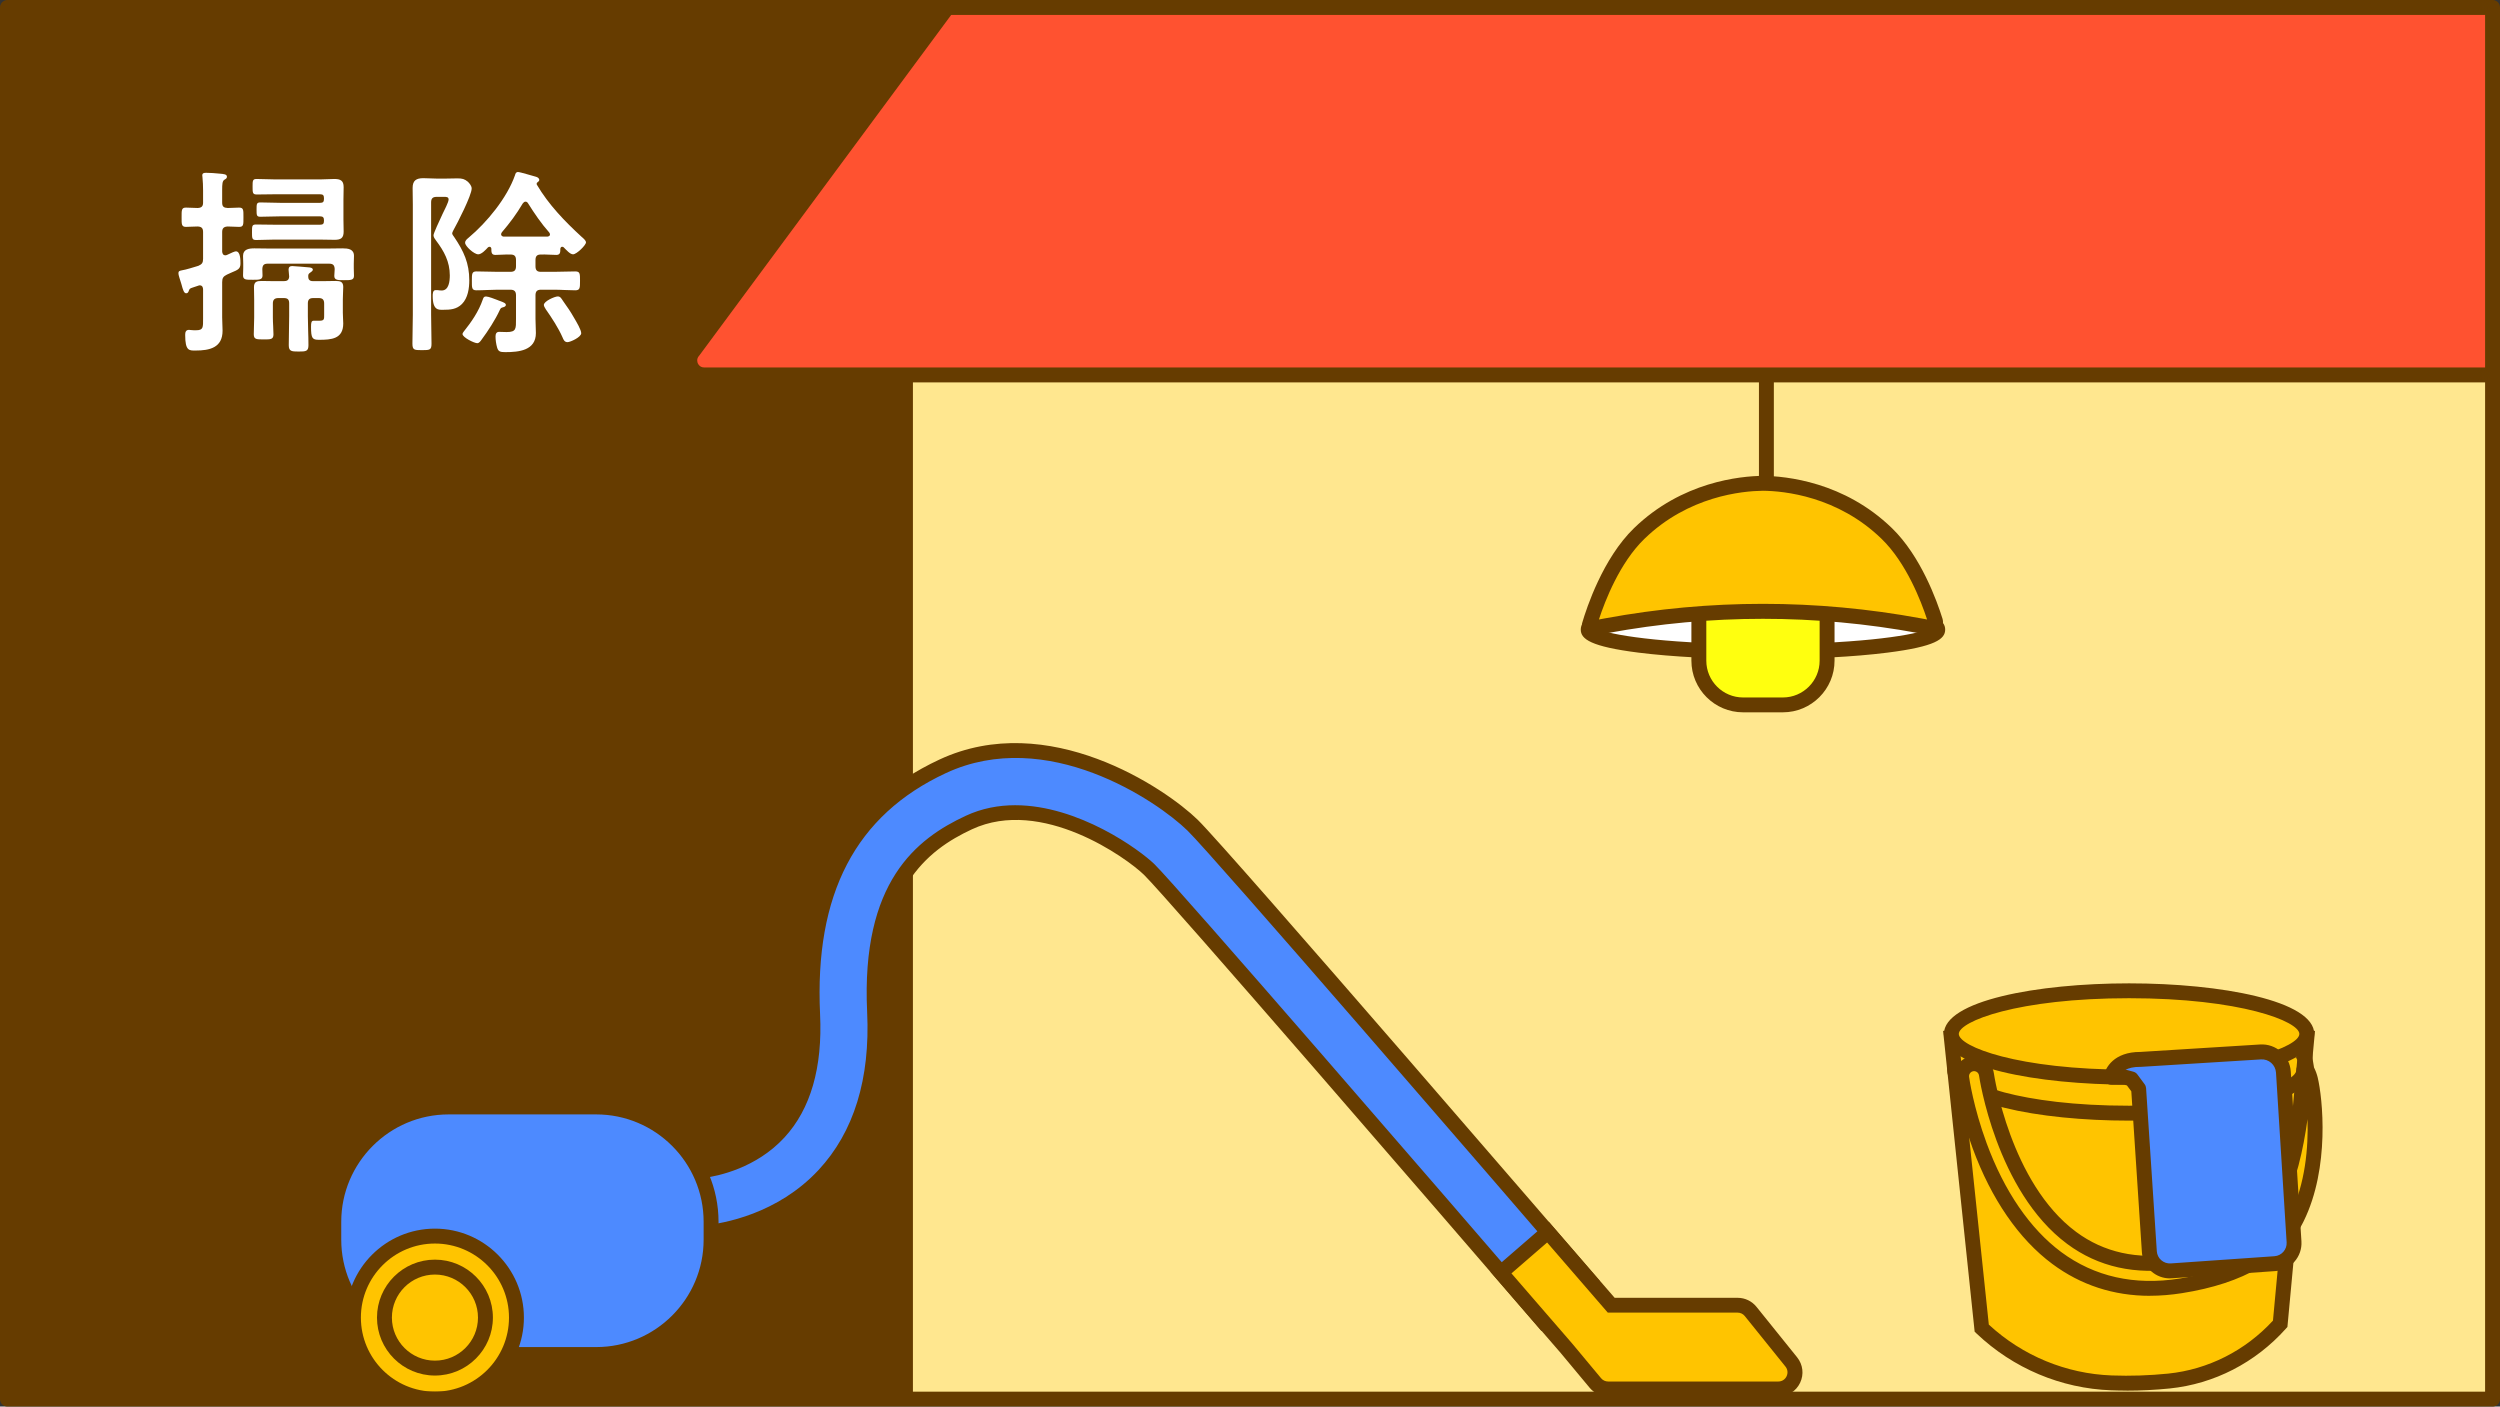 <?xml version="1.0" encoding="UTF-8"?>
<svg id="_レイヤー_2" data-name="レイヤー 2" xmlns="http://www.w3.org/2000/svg" xmlns:xlink="http://www.w3.org/1999/xlink" viewBox="0 0 503 283">
  <rect x="0" y="0" width="503" height="283" fill="#333333" stroke="none"/>
  <defs>
    <style>
      .cls-1, .cls-2, .cls-3 {
        fill: none;
      }

      .cls-4 {
        fill: #ff5230;
      }

      .cls-5 {
        fill: #fff;
      }

      .cls-6 {
        fill: #ffff0f;
      }

      .cls-7 {
        fill: #ffe78f;
      }

      .cls-8, .cls-9 {
        fill: #ffc400;
      }

      .cls-10 {
        fill: #663c00;
      }

      .cls-11, .cls-12 {
        fill: #4d8aff;
      }

      .cls-12, .cls-9 {
        fill-rule: evenodd;
      }

      .cls-2 {
        clip-path: url(#clippath);
      }

      .cls-3 {
        stroke: #663c00;
        stroke-linecap: round;
        stroke-linejoin: round;
        stroke-width: 3px;
      }
    </style>
    <clipPath id="clippath">
      <rect class="cls-1" x="1.5" y="1.5" width="500" height="280"/>
    </clipPath>
  </defs>
  <g id="design">
    <g>
      <g class="cls-2">
        <rect class="cls-10" x="1.5" y="1.5" width="500" height="280"/>
        <g>
          <rect class="cls-7" x="182.18" y="62.48" width="339.13" height="221.19"/>
          <path class="cls-10" d="m522.81,285.17H180.68V60.98h342.13v224.19Zm-339.13-3h336.13V63.98H183.68v218.19Z"/>
        </g>
        <g>
          <rect class="cls-10" x="353.9" y="62.48" width="3" height="40.7"/>
          <g>
            <ellipse class="cls-5" cx="354.71" cy="126.68" rx="35.16" ry="4.44"/>
            <path class="cls-10" d="m354.71,132.62c-9.45,0-18.35-.47-25.05-1.31-9.63-1.22-11.61-2.73-11.61-4.63s1.97-3.41,11.61-4.63c6.7-.85,15.6-1.31,25.05-1.31s18.35.47,25.05,1.31c9.63,1.22,11.61,2.73,11.61,4.63s-1.97,3.41-11.61,4.63c-6.7.85-15.6,1.31-25.05,1.31Zm-32.94-5.94c3.41,1.36,15.28,2.94,32.94,2.94s29.53-1.58,32.94-2.94c-3.41-1.36-15.28-2.94-32.94-2.94s-29.53,1.58-32.94,2.94Z"/>
          </g>
          <g>
            <rect class="cls-6" x="341.82" y="110.42" width="25.79" height="31.4" rx="8.9" ry="8.9"/>
            <path class="cls-10" d="m358.71,143.32h-8c-5.73,0-10.4-4.66-10.4-10.4v-13.61c0-5.73,4.66-10.4,10.4-10.4h8c5.73,0,10.4,4.66,10.4,10.4v13.61c0,5.73-4.66,10.4-10.4,10.4Zm-8-31.4c-4.08,0-7.4,3.32-7.4,7.4v13.61c0,4.08,3.32,7.4,7.4,7.4h8c4.08,0,7.4-3.32,7.4-7.4v-13.61c0-4.08-3.32-7.4-7.4-7.4h-8Z"/>
          </g>
          <g>
            <path class="cls-8" d="m379.62,107.34c-9.94-9.64-22.13-10.08-24.91-10.11-2.78.03-14.97.47-24.91,10.11-5.97,5.79-9.14,15.39-10,18.33-.12.41.24.79.66.72l2.75-.51c20.82-3.84,42.18-3.84,63,0l1.97.36c.78.14,1.44-.59,1.2-1.35-1.12-3.6-4.25-12.2-9.77-17.55Z"/>
            <path class="cls-10" d="m320.35,127.9c-.58,0-1.14-.24-1.54-.69-.48-.54-.65-1.27-.45-1.96.86-2.92,4.14-12.91,10.4-18.98,9.64-9.35,21.35-10.48,25.94-10.53,4.62.05,16.33,1.18,25.97,10.53h0c5.79,5.62,9.03,14.59,10.15,18.18.27.86.07,1.78-.53,2.46-.6.68-1.49.98-2.38.82l-1.97-.36c-20.72-3.82-41.73-3.82-62.46,0l-2.75.51c-.13.02-.26.03-.38.03Zm34.35-29.16c-4.19.05-14.98,1.08-23.85,9.68-4.96,4.81-7.92,12.46-9.15,16.22l1.24-.23c21.08-3.89,42.46-3.89,63.55,0l1.24.23c-1.22-3.73-4.19-11.4-9.15-16.22h0c-8.87-8.6-19.65-9.64-23.88-9.68Z"/>
          </g>
        </g>
        <circle class="cls-4" cx="225.71" cy="-34.13" r="37.69"/>
        <g>
          <path class="cls-4" d="m740.83-25.69H212.17c-.82,0-1.6.35-2.15.96l-70.5,95.33c-1.68,1.87-.36,4.84,2.15,4.84h523.85l76.8-97.77c1.16-1.29.25-3.36-1.49-3.36Z"/>
          <path class="cls-10" d="m665.53,76.94H141.68c-1.76,0-3.3-1-4.02-2.61-.71-1.58-.44-3.37.7-4.67L208.81-25.62s.06-.08.09-.11c.83-.92,2.02-1.46,3.27-1.46h528.66c1.41,0,2.63.8,3.21,2.08.56,1.27.35,2.69-.56,3.73l-76.78,97.74c-.28.36-.72.57-1.18.57ZM211.18-23.77l-70.45,95.26s-.06.08-.09.11c-.56.63-.32,1.31-.24,1.5.09.2.44.83,1.28.83h523.12l76.35-97.2s.04-.05.06-.08c.19-.21.14-.44.09-.55s-.18-.3-.47-.3H212.17c-.38,0-.74.15-1,.42Z"/>
        </g>
        <g>
          <path class="cls-11" d="m310.31,265.71c-16.99-19.75-74.42-86.21-79.06-90.74-3.63-3.54-21.49-16.36-36.31-9.46-9.46,4.4-20.17,12.71-18.98,38.04.66,13.87-2.78,24.94-10.2,32.91-10.49,11.25-25.04,11.72-25.66,11.73l-.29-12.48.15,6.24-.18-6.24c.1,0,10.12-.45,16.95-7.86,4.98-5.41,7.25-13.38,6.77-23.71-1.17-24.86,7.39-41.2,26.18-49.94,21.09-9.81,43.95,5.65,50.29,11.85,5.88,5.74,73.52,84.22,79.81,91.53l-9.46,8.14Z"/>
          <path class="cls-10" d="m310.15,267.82l-.98-1.14c-18.7-21.73-74.44-86.22-78.98-90.65-3.48-3.4-20.58-15.71-34.63-9.18-9.04,4.21-19.26,12.17-18.11,36.61.67,14.29-2.89,25.73-10.6,34-10.9,11.7-26.08,12.19-26.72,12.21l-1.5.04-.41-15.47,1.5-.04c.08,0,9.54-.48,15.89-7.38,4.7-5.1,6.84-12.71,6.37-22.62-1.21-25.54,7.64-42.34,27.04-51.38,21.85-10.17,45.43,5.75,51.97,12.13,6.22,6.07,79.16,90.77,79.9,91.63l.98,1.14-11.73,10.1Zm-105.89-105.81c12.73,0,25.04,8.96,28.03,11.88,4.53,4.42,58.56,66.92,78.18,89.7l7.19-6.18c-16.84-19.56-73.53-85.21-78.74-90.3-6.15-6-28.29-21.02-48.61-11.56-18.17,8.46-26.45,24.33-25.31,48.51.51,10.74-1.9,19.08-7.16,24.79-5.66,6.15-13.27,7.78-16.48,8.2l.22,9.52c3.96-.4,14.84-2.29,23.1-11.15,7.13-7.66,10.43-18.36,9.79-31.81-1.24-26.22,9.95-34.87,19.84-39.47,3.24-1.51,6.62-2.13,9.96-2.13Z"/>
        </g>
        <g>
          <rect class="cls-11" x="67.15" y="222.73" width="75.92" height="49.82" rx="23.11" ry="23.11"/>
          <path class="cls-10" d="m119.96,274.04h-29.69c-13.57,0-24.61-11.04-24.61-24.61v-3.59c0-13.57,11.04-24.61,24.61-24.61h29.69c13.57,0,24.61,11.04,24.61,24.61v3.59c0,13.57-11.04,24.61-24.61,24.61Zm-29.69-49.82c-11.92,0-21.61,9.7-21.61,21.61v3.59c0,11.92,9.7,21.61,21.61,21.61h29.69c11.92,0,21.61-9.7,21.61-21.61v-3.59c0-11.92-9.7-21.61-21.61-21.61h-29.69Z"/>
        </g>
        <g>
          <circle class="cls-8" cx="87.51" cy="265.1" r="16.4"/>
          <path class="cls-10" d="m87.51,283c-9.87,0-17.9-8.03-17.9-17.9s8.03-17.9,17.9-17.9,17.9,8.03,17.9,17.9-8.03,17.9-17.9,17.9Zm0-32.8c-8.22,0-14.9,6.68-14.9,14.9s6.68,14.9,14.9,14.9,14.9-6.68,14.9-14.9-6.68-14.9-14.9-14.9Z"/>
        </g>
        <g>
          <circle class="cls-8" cx="87.51" cy="265.1" r="10.16"/>
          <path class="cls-10" d="m87.51,276.76c-6.43,0-11.66-5.23-11.66-11.66s5.23-11.66,11.66-11.66,11.66,5.23,11.66,11.66-5.23,11.66-11.66,11.66Zm0-20.32c-4.78,0-8.66,3.88-8.66,8.66s3.88,8.66,8.66,8.66,8.66-3.88,8.66-8.66-3.88-8.66-8.66-8.66Z"/>
        </g>
        <g>
          <path class="cls-9" d="m360.39,274.01l-8.18-10.16c-.64-.79-1.59-1.25-2.61-1.25h-25.43l-12.75-14.72-9.43,8.17,13.16,15.2,5.83,7c.64.76,1.58,1.2,2.57,1.2h34.23c2.81,0,4.37-3.26,2.61-5.45Z"/>
          <path class="cls-10" d="m357.79,280.96h-34.23c-1.44,0-2.8-.64-3.72-1.74l-5.83-7-14.12-16.31,11.7-10.13,13.28,15.34h24.75c1.47,0,2.85.66,3.78,1.81l8.18,10.16c1.18,1.47,1.41,3.43.6,5.13s-2.49,2.75-4.37,2.75Zm-53.68-24.75l12.18,14.07,5.85,7.02c.35.42.87.66,1.42.66h34.23c.73,0,1.35-.39,1.67-1.05.31-.66.23-1.39-.23-1.96l-8.18-10.16c-.35-.44-.88-.69-1.44-.69h-26.12l-12.21-14.11-7.17,6.21Z"/>
        </g>
        <g>
          <path class="cls-9" d="m458.78,266.34h0c-5.79,6.47-13.75,10.63-22.39,11.51-3.84.39-7.7.52-11.56.38-9.75-.36-19.03-4.29-26.1-11h0s-6.12-58.33-6.12-58.33h71.52l-5.35,57.44Z"/>
          <path class="cls-10" d="m427.87,279.79c-1.03,0-2.06-.02-3.09-.06-10.1-.37-19.72-4.42-27.08-11.41l-.4-.38-6.35-60.53h74.83l-5.55,59.57-.33.37c-6.1,6.82-14.4,11.09-23.35,12.01-2.87.29-5.78.44-8.67.44Zm-27.71-13.27c6.78,6.26,15.54,9.88,24.72,10.22,3.77.14,7.59.01,11.35-.37,8.05-.83,15.52-4.61,21.09-10.66l5.15-55.3h-68.21l5.89,56.11Zm58.62-.18h0,0Z"/>
        </g>
        <g>
          <ellipse class="cls-8" cx="428.37" cy="208.04" rx="35.76" ry="8.69"/>
          <path class="cls-10" d="m428.37,218.23c-18.52,0-37.26-3.5-37.26-10.19s18.74-10.19,37.26-10.19,37.26,3.5,37.26,10.19-18.74,10.19-37.26,10.19Zm0-17.39c-22.49,0-34.26,4.68-34.26,7.19s11.77,7.19,34.26,7.19,34.26-4.68,34.26-7.19-11.77-7.19-34.26-7.19Z"/>
        </g>
        <path class="cls-10" d="m428.37,225.47c-18.18,0-36.59-3.51-36.59-10.21,0-.83.67-1.5,1.5-1.5s1.5.67,1.5,1.5c0,2.51,11.54,7.21,33.59,7.21s33.66-4.67,33.66-7.18c0-.83.67-1.5,1.5-1.5s1.5.67,1.5,1.5c0,6.68-18.44,10.18-36.66,10.18Z"/>
        <g>
          <path class="cls-8" d="m432.6,259.22c-7.01,0-13.3-2.05-18.79-6.12-6.48-4.81-11.84-12.62-15.51-22.57-2.73-7.43-3.57-13.4-3.61-13.66h0c-.19-1.38.77-2.64,2.15-2.83h0c1.37-.19,2.64.77,2.83,2.15h0c.03.22,3.29,22.61,17.15,32.89,5.92,4.39,13.03,5.96,21.14,4.68,9.37-1.48,16.43-5.08,19.9-11.34,5.15-9.3,5.91-26.76,5.9-29.36,0-.09-.06-.17-.01-.09l.38,2.3c.32.61.57,1.25.73,1.92.91,3.84,2.44,17.4-2.72,27.89-3.83,7.79-12.51,11.93-23.39,13.65-2.11.33-4.16.5-6.15.5Z"/>
          <path class="cls-10" d="m432.6,260.72c-7.33,0-13.95-2.16-19.68-6.42-6.72-4.99-12.26-13.03-16.02-23.26-2.78-7.56-3.65-13.71-3.69-13.97-.3-2.19,1.24-4.22,3.43-4.53h.12c1.02-.13,2.03.15,2.86.78.85.65,1.41,1.59,1.55,2.65.03.21,3.27,22.04,16.55,31.89,5.58,4.14,12.32,5.62,20.02,4.41,9.42-1.49,15.76-5.05,18.82-10.58,4.65-8.4,5.68-24.19,5.71-28.32l-.32-.61,1.35-1.59,1.94.72.03,1,.31,1.89c.33.66.58,1.34.75,2.05.96,4.04,2.51,18.04-2.84,28.9-3.75,7.62-11.99,12.49-24.5,14.46-2.17.34-4.32.52-6.38.52Zm-35.58-45.19c-.54.09-.91.59-.84,1.14.03.24.85,6.06,3.53,13.34,3.56,9.68,8.75,17.25,14.99,21.89,6.7,4.97,14.76,6.78,23.81,5.35,11.48-1.81,18.98-6.13,22.27-12.83,3.07-6.25,3.68-13.63,3.49-19.24-.82,5.99-2.34,12.98-5.1,17.97-3.54,6.38-10.6,10.45-20.98,12.09-8.52,1.35-16.02-.32-22.27-4.96-14.32-10.62-17.71-33.65-17.74-33.89-.04-.27-.18-.51-.39-.67-.22-.16-.48-.23-.75-.2h-.03Z"/>
        </g>
        <g>
          <path class="cls-12" d="m461.57,249.87l-2.14-34.15c-.15-2.4-2.21-4.22-4.61-4.07l-24.14,1.5c-5.39-.1-5.87,3.6-5.87,3.6h2.83l1.21.33,1.45,1.96,2.16,32.81c.15,2.28,2.13,4.01,4.41,3.85l20.86-1.45c2.27-.16,3.98-2.11,3.84-4.38Z"/>
          <path class="cls-10" d="m436.57,257.21c-1.36,0-2.66-.49-3.7-1.39-1.14-.99-1.82-2.37-1.92-3.87l-2.13-32.37-.88-1.19-.52-.14h-2.63c-.43,0-.84-.19-1.13-.51s-.42-.76-.36-1.18c.22-1.73,2.06-4.93,7.32-4.91l24.09-1.5c3.22-.21,6,2.25,6.2,5.47l2.14,34.15h0c.19,3.08-2.15,5.76-5.23,5.97l-20.86,1.45c-.13,0-.27.01-.4.01Zm-8.91-41.96c.12,0,.25.02.37.05l1.21.33c.33.09.61.28.81.56l1.45,1.96c.17.23.27.51.29.79l2.16,32.81c.05.7.36,1.35.9,1.81.53.46,1.21.69,1.91.64l20.86-1.45c1.44-.1,2.54-1.35,2.45-2.79l-2.14-34.15c-.1-1.57-1.45-2.76-3.02-2.66l-24.14,1.5s-.08,0-.12,0c-1.4-.01-2.34.24-2.99.6Z"/>
        </g>
        <g>
          <path class="cls-5" d="m44.7,40.77c0,.8.32,1.04,1.12,1.08.6,0,1.8-.08,2.28-.08.92,0,.88.48.88,1.96s.04,1.92-.88,1.92c-.24,0-1.88-.08-2.28-.08-.8.04-1.12.36-1.12,1.12v3.92c.04.4.16.76.68.76.16,0,.48-.16.64-.24.48-.24,1.2-.56,1.44-.56.92,0,.92,1.76.92,2.44,0,1.08-.48,1.28-1.84,1.84-.24.12-.56.24-.88.4-.72.36-.96.68-.96,1.52v7.08c0,.92.08,1.8.08,2.68,0,3.44-2.6,4-5.48,4-1.24,0-2.04.08-2.04-3.16,0-.52.12-1,.76-1,.12,0,.32.04.44.04.24.04.68.04.96.04,1.52,0,1.44-.56,1.44-2.44v-5.76c0-.44-.16-.84-.68-.84-.12,0-.2.04-.32.08-.48.16-.84.28-1.08.36-.64.2-.64.28-.8.68-.08.28-.24.48-.52.48-.44,0-.64-.64-.96-1.84-.12-.36-.24-.8-.4-1.28-.08-.28-.2-.64-.2-.96,0-.4.28-.44.6-.52,1.16-.2,2.28-.6,3.4-.92.76-.32.96-.64.96-1.44v-5.36c0-.8-.32-1.08-1.08-1.12-.6,0-1.96.08-2.36.08-.92,0-.88-.56-.88-1.92,0-1.44-.04-1.96.88-1.96.72,0,1.6.08,2.36.08.76-.04,1.08-.32,1.08-1.08v-2.44c0-.92-.04-1.8-.12-2.64,0-.12-.04-.28-.04-.4,0-.48.36-.52.8-.52.88,0,1.72.08,2.6.16.96.08,1.56.12,1.56.64,0,.32-.24.44-.52.6-.4.28-.44.84-.44,2.12v2.48Zm9.2,12.28c-.8,0-1.08.28-1.12,1.08,0,.28.04,1.12.04,1.32,0,.88-.8.84-1.92.84-1.36,0-2,.04-2-.88,0-.36.04-1.04.04-1.52v-.84c0-.68-.04-1.12-.04-1.56,0-1.36,1.2-1.52,2.28-1.52s2.24.04,3.4.04h10.96c1.12,0,2.24-.04,3.36-.04s2.32.12,2.32,1.52c0,.48-.04.84-.04,1.56v.92c0,.48.04,1.12.04,1.52,0,.88-.64.88-2,.88-1.12,0-1.96.04-1.96-.84,0-.4.08-.96.08-1.4-.04-.76-.32-1.08-1.12-1.08h-12.32Zm10.52-12.24c.56,0,.76-.2.76-.76v-.2c0-.56-.2-.76-.76-.76h-9.36c-1.12,0-2.28.04-3.4.04-.84,0-.84-.36-.84-1.56s0-1.56.8-1.56c1.16,0,2.28.08,3.44.08h9.64c.88,0,1.72-.08,2.56-.08,1.24,0,1.88.32,1.88,1.64,0,.84-.04,1.64-.04,2.48v4.04c0,.88.04,1.64.04,2.44,0,1.28-.56,1.64-1.8,1.64-.88,0-1.76-.04-2.64-.04h-9.76c-1.12,0-2.28.08-3.4.08-.84,0-.84-.36-.84-1.56,0-1.28,0-1.56.84-1.56,1.12,0,2.28.04,3.4.04h9.48c.56,0,.76-.2.76-.76v-.16c0-.52-.2-.76-.76-.76h-8.08c-1.32,0-2.64.08-3.96.08-.76,0-.76-.32-.76-1.44s0-1.44.76-1.44c1.32,0,2.64.08,3.96.08h8.08Zm-1.4,19.16c-.76,0-1.08.32-1.08,1.08v2.56c0,1.96.12,3.88.12,5.84,0,1.24-.52,1.28-1.96,1.28s-2-.04-2-1.28c0-1.96.08-3.88.08-5.84v-2.6c0-.76-.32-1.04-1.08-1.04h-1.08c-.76,0-1.12.32-1.12,1.08v2.84c0,1.16.12,2.28.12,3.4,0,1.04-.64,1-1.96,1-1.48,0-2,0-2-1.04,0-1.12.08-2.24.08-3.36v-3.6c0-.84-.04-1.68-.04-2.52,0-1.08.56-1.24,1.52-1.24.88,0,1.76.04,2.64.04h1.8c.68,0,1.08-.2,1.12-.92-.04-.28-.12-1.28-.12-1.4,0-.48.24-.72.72-.72.44,0,3,.24,3.52.28.24.04.64.12.64.44,0,.28-.28.4-.52.6-.24.16-.4.32-.4.6v.24c0,.84.64.88,1.04.88h1.76c.88,0,1.76-.04,2.68-.04s1.56.12,1.56,1.2c0,.72-.08,1.6-.08,2.52v2.68c0,.76.08,1.48.08,2.16,0,3.12-2.4,3.28-4.88,3.28-1.32,0-1.6-.28-1.6-2.6,0-.92.08-1.24.56-1.24h1.16c.96,0,.92-.36.92-1.16v-2.28c0-.8-.32-1.12-1.12-1.12h-1.08Z"/>
          <path class="cls-5" d="m86.74,63.33c0,1.92.08,3.88.08,5.8,0,1.28-.32,1.32-1.92,1.32s-1.92-.04-1.92-1.36c0-1.92.08-3.84.08-5.76v-22.2c0-1.08-.04-2.2-.04-3.32,0-1.52.76-1.96,2.16-1.96.88,0,1.76.08,2.64.08h1.92c1,0,1.72-.04,2.28-.04,1,0,1.44.12,2.12.68.36.36.76.84.76,1.36,0,1.36-2.88,7-3.68,8.4-.08.16-.24.48-.24.64,0,.2.28.56.4.72,1.92,2.84,3.04,5.24,3.04,8.72,0,1.6-.28,3.56-1.48,4.76-1.08,1.08-2.36,1.16-3.76,1.16-.88,0-2.12.2-2.12-2.76,0-.44,0-1.2.6-1.2h.36c.16.04.68.08.84.08,1.48,0,1.64-1.92,1.64-3.04,0-2.76-1.16-4.88-2.76-7-.24-.32-.52-.68-.52-1.08,0-.36,1.16-2.88,1.84-4.32.32-.68,1.2-2.32,1.2-2.88,0-.52-.48-.52-.88-.52h-1.52c-.8,0-1.12.32-1.12,1.12v22.6Zm14.52-1.52c-.44.12-.52.16-.72.6-.88,1.92-2.36,4.2-3.64,5.92-.2.28-.48.72-.88.72-.6,0-2.96-1.16-2.96-1.84,0-.16.12-.32.2-.44,1.6-2,3.04-4.08,3.88-6.52.12-.32.2-.6.64-.6.48,0,1.8.52,2.32.72.2.08.36.16.52.2.76.28,1.16.44,1.16.8,0,.24-.32.4-.52.44Zm6.48-8.24c0,.8.32,1.12,1.08,1.12h2.68c1.44,0,2.84-.08,4.24-.08.96,0,.96.44.96,1.88s0,1.92-.96,1.92c-1.4,0-2.8-.12-4.24-.12h-2.68c-.76,0-1.08.36-1.08,1.12v4.72c0,.96.08,1.92.08,2.88,0,3.52-3.44,3.84-6.16,3.84-1.04,0-1.4-.12-1.64-.92-.2-.68-.32-1.56-.32-2.2,0-.48.12-.96.72-.96.28,0,.92.04,1.52.04,1.96,0,1.88-.68,1.88-2.68v-4.72c0-.76-.32-1.12-1.12-1.12h-2.6c-1.4,0-2.8.12-4.24.12-.96,0-.92-.52-.92-1.92s0-1.88.92-1.88c1.44,0,2.84.08,4.24.08h2.6c.8,0,1.12-.32,1.12-1.12v-1.24c0-.8-.32-1.12-1.12-1.12-1-.04-2.04.08-3.04.08-.8,0-.8-.56-.8-1.28-.04-.2-.16-.36-.36-.36-.12,0-.2.04-.32.12-.44.48-1.28,1.4-1.96,1.4-.84,0-2.64-1.64-2.64-2.32,0-.48.4-.76.72-1.04,3.68-3.08,7.72-8,9.32-12.56.08-.32.2-.64.6-.64.44,0,3,.8,3.64.96.28.08.64.28.64.64,0,.2-.16.32-.32.44-.12.08-.2.16-.2.32,0,.08,0,.12.04.2,2.36,4,5.6,7.36,9,10.48.28.24.88.72.88,1.12,0,.56-1.88,2.4-2.6,2.4-.6,0-1.32-.84-1.88-1.4-.08-.08-.16-.12-.32-.12-.24,0-.32.2-.36.4,0,.68,0,1.24-.8,1.24-1.04,0-2.08-.12-3.12-.08-.76,0-1.08.32-1.08,1.12v1.24Zm-2-13c-.24,0-.4.16-.56.36-1.28,2.16-2.56,3.88-4.2,5.8-.08.16-.16.24-.16.4,0,.28.24.44.48.48h8.84c.28-.04.52-.16.52-.44,0-.16-.08-.28-.16-.4-1.6-1.8-2.96-3.8-4.24-5.84-.12-.2-.28-.36-.52-.36Zm8.44,28.27c-.6,0-.8-.48-1-.96-.8-1.84-2.2-4-3.36-5.64-.12-.24-.4-.6-.4-.88,0-.76,2.2-1.72,2.8-1.72.56,0,.76.48,1.04.88,1.08,1.56,1.36,1.88,2.32,3.56.4.68,1.36,2.28,1.36,2.96,0,.8-2.2,1.8-2.76,1.8Z"/>
        </g>
      </g>
      <rect class="cls-3" x="1.5" y="1.5" width="500" height="280"/>
    </g>
  </g>
</svg>